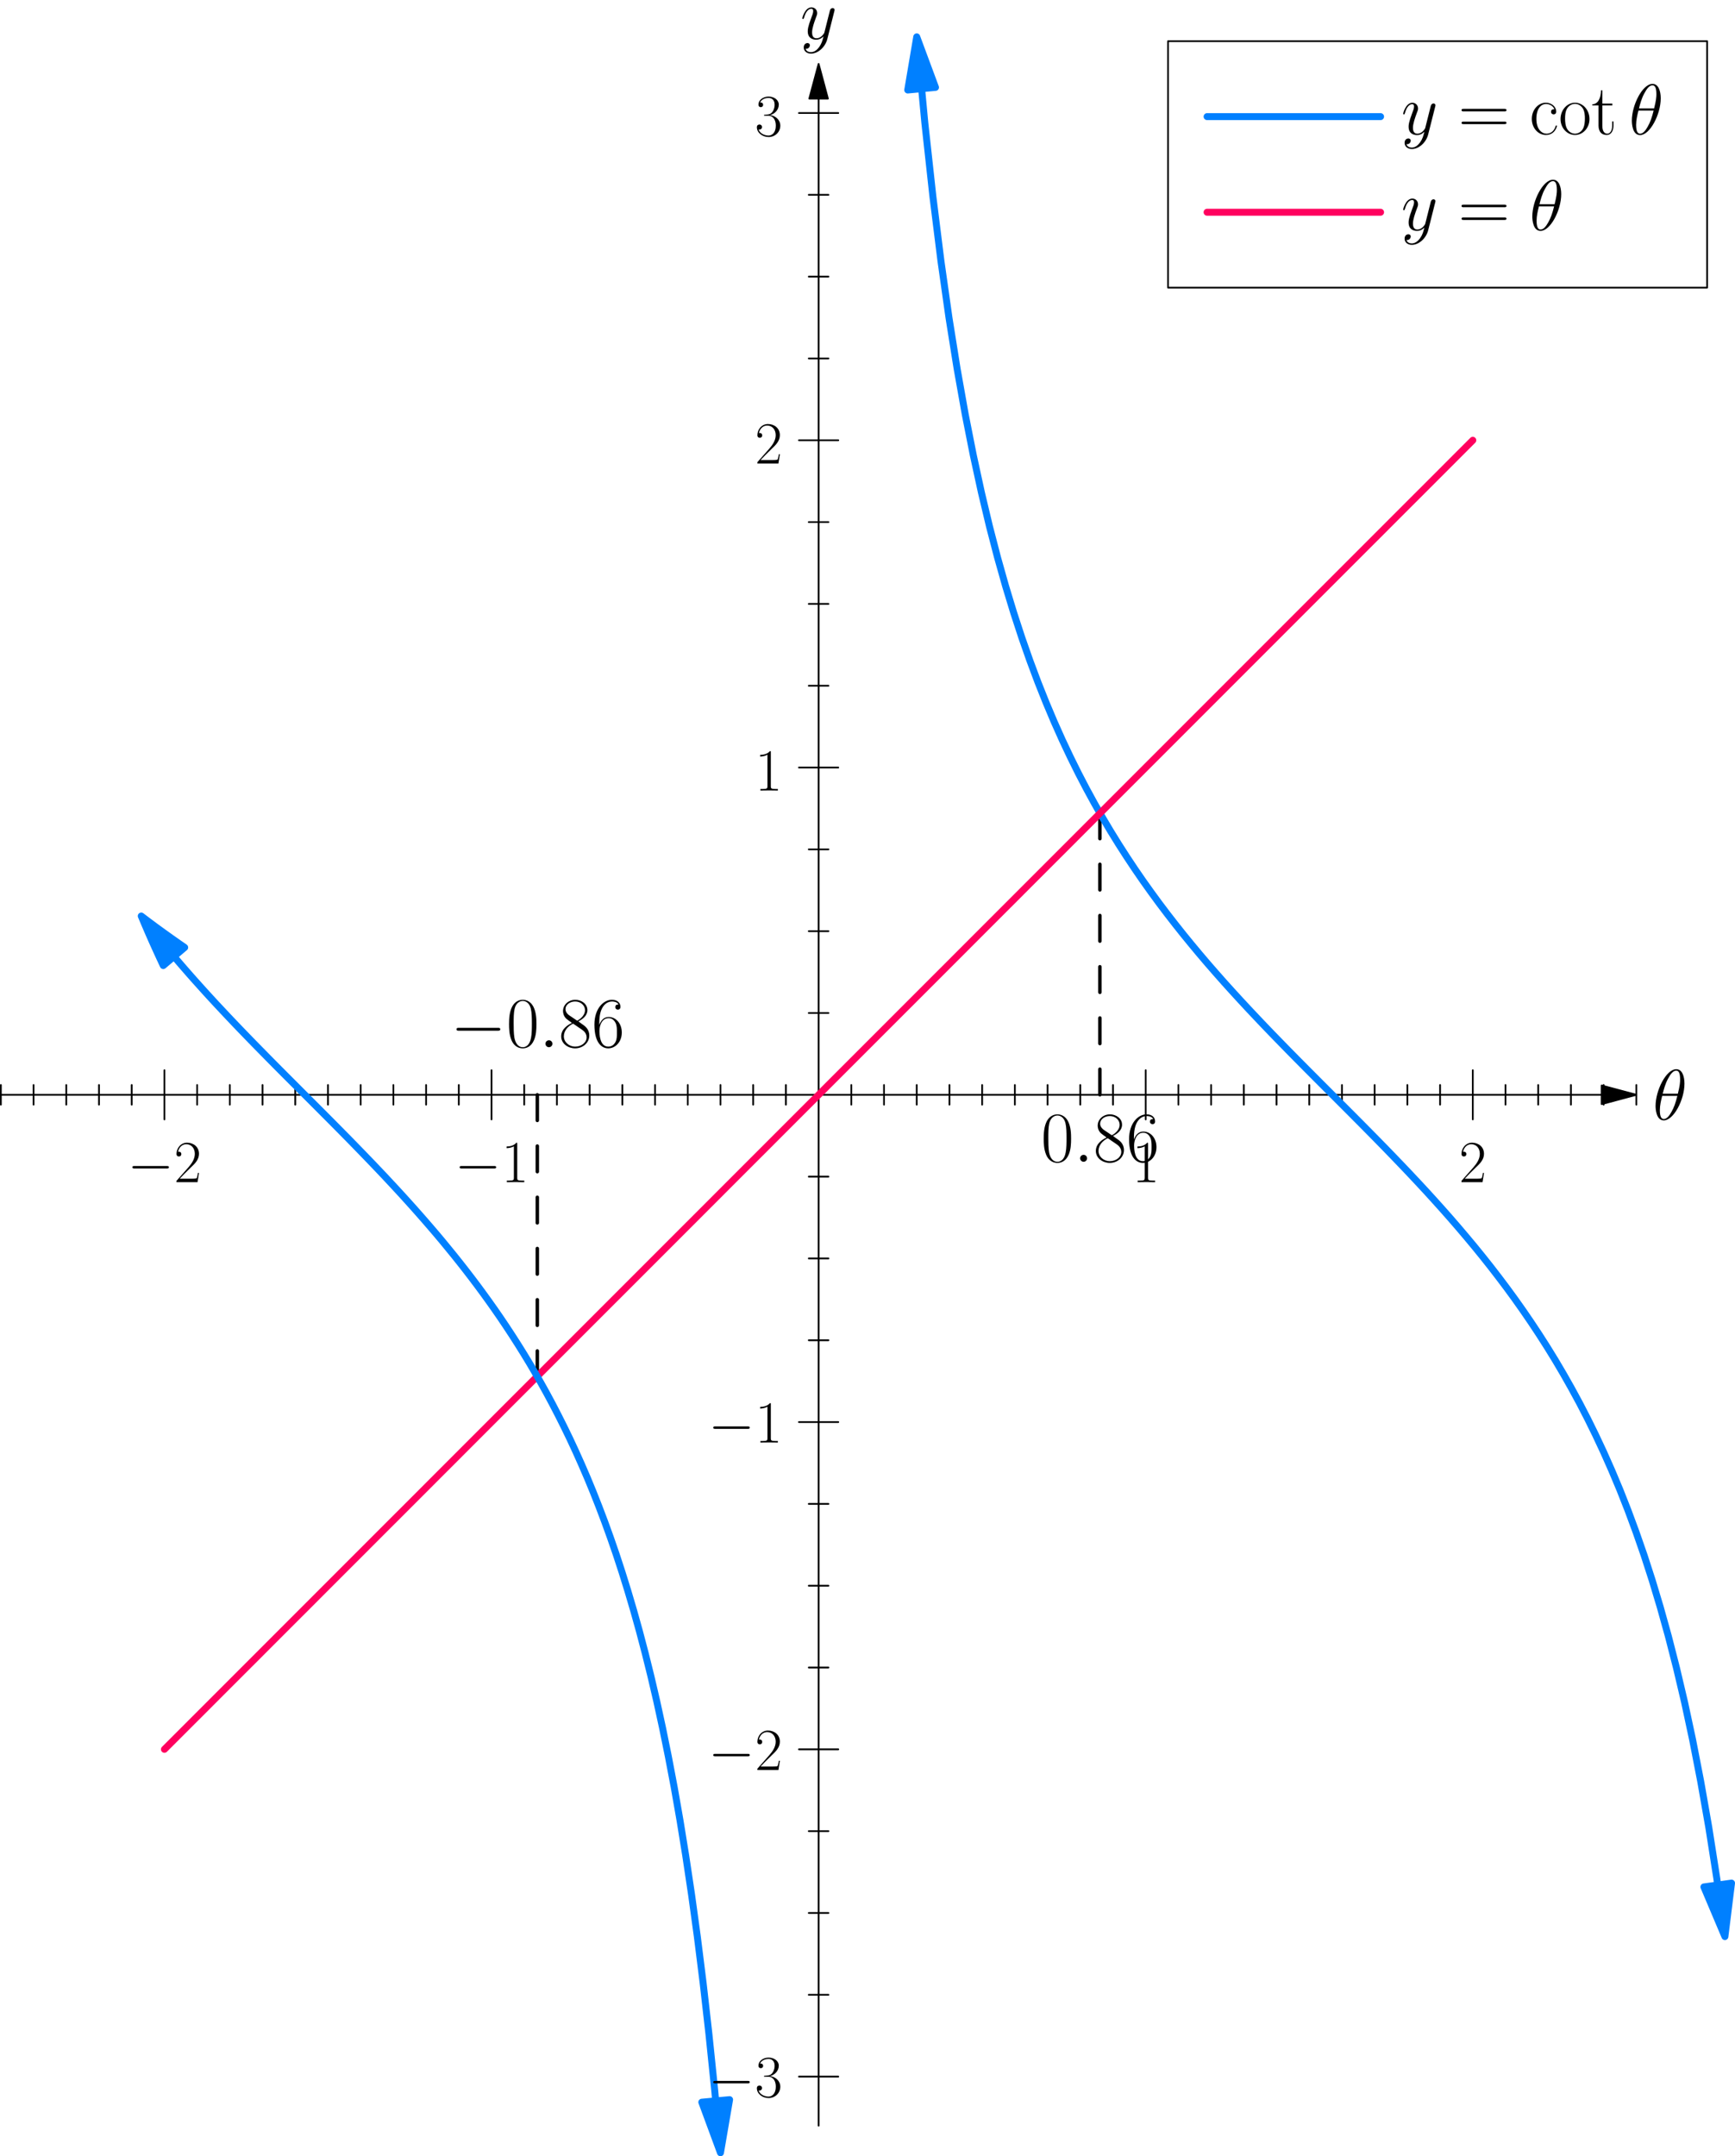 <?xml version="1.0" encoding="UTF-8"?>
<svg xmlns="http://www.w3.org/2000/svg" xmlns:xlink="http://www.w3.org/1999/xlink" width="450" height="558.963" viewBox="0 0 450 558.963" version="1.1">
<defs>
<clipPath id="clip1">
  <path d="M 181 543 L 190.801 543 L 190.801 558.965 L 181 558.965 Z M 181 543 "/>
</clipPath>
</defs>
<g id="surface1">
<path style="fill:none;stroke-width:5;stroke-linecap:round;stroke-linejoin:round;stroke:rgb(0%,0%,0%);stroke-opacity:1;stroke-miterlimit:10;" d="M 2359.115 5926.585 L 2359.115 87.957 " transform="matrix(0.09,0,0,-0.09,0,558.963)"/>
<path style="fill-rule:nonzero;fill:rgb(0%,0%,0%);fill-opacity:1;stroke-width:5;stroke-linecap:round;stroke-linejoin:round;stroke:rgb(0%,0%,0%);stroke-opacity:1;stroke-miterlimit:10;" d="M 2359.115 6026.585 L 2332.292 5926.585 L 2385.894 5926.585 Z M 2359.115 6026.585 " transform="matrix(0.09,0,0,-0.09,0,558.963)"/>
<path style="fill:none;stroke-width:5;stroke-linecap:round;stroke-linejoin:round;stroke:rgb(0%,0%,0%);stroke-opacity:1;stroke-miterlimit:10;" d="M 2302.387 229.363 L 2415.799 229.363 " transform="matrix(0.09,0,0,-0.09,0,558.963)"/>
<path style="fill:none;stroke-width:5;stroke-linecap:round;stroke-linejoin:round;stroke:rgb(0%,0%,0%);stroke-opacity:1;stroke-miterlimit:10;" d="M 2302.387 1172.028 L 2415.799 1172.028 " transform="matrix(0.09,0,0,-0.09,0,558.963)"/>
<path style="fill:none;stroke-width:5;stroke-linecap:round;stroke-linejoin:round;stroke:rgb(0%,0%,0%);stroke-opacity:1;stroke-miterlimit:10;" d="M 2302.387 2114.65 L 2415.799 2114.65 " transform="matrix(0.09,0,0,-0.09,0,558.963)"/>
<path style="fill:none;stroke-width:5;stroke-linecap:round;stroke-linejoin:round;stroke:rgb(0%,0%,0%);stroke-opacity:1;stroke-miterlimit:10;" d="M 2302.387 3999.936 L 2415.799 3999.936 " transform="matrix(0.09,0,0,-0.09,0,558.963)"/>
<path style="fill:none;stroke-width:5;stroke-linecap:round;stroke-linejoin:round;stroke:rgb(0%,0%,0%);stroke-opacity:1;stroke-miterlimit:10;" d="M 2302.387 4942.558 L 2415.799 4942.558 " transform="matrix(0.09,0,0,-0.09,0,558.963)"/>
<path style="fill:none;stroke-width:5;stroke-linecap:round;stroke-linejoin:round;stroke:rgb(0%,0%,0%);stroke-opacity:1;stroke-miterlimit:10;" d="M 2302.387 5885.179 L 2415.799 5885.179 " transform="matrix(0.09,0,0,-0.09,0,558.963)"/>
<path style="fill:none;stroke-width:5;stroke-linecap:round;stroke-linejoin:round;stroke:rgb(0%,0%,0%);stroke-opacity:1;stroke-miterlimit:10;" d="M 2330.729 465.04 L 2387.413 465.04 " transform="matrix(0.09,0,0,-0.09,0,558.963)"/>
<path style="fill:none;stroke-width:5;stroke-linecap:round;stroke-linejoin:round;stroke:rgb(0%,0%,0%);stroke-opacity:1;stroke-miterlimit:10;" d="M 2330.729 700.717 L 2387.413 700.717 " transform="matrix(0.09,0,0,-0.09,0,558.963)"/>
<path style="fill:none;stroke-width:5;stroke-linecap:round;stroke-linejoin:round;stroke:rgb(0%,0%,0%);stroke-opacity:1;stroke-miterlimit:10;" d="M 2330.729 936.351 L 2387.413 936.351 " transform="matrix(0.09,0,0,-0.09,0,558.963)"/>
<path style="fill:none;stroke-width:5;stroke-linecap:round;stroke-linejoin:round;stroke:rgb(0%,0%,0%);stroke-opacity:1;stroke-miterlimit:10;" d="M 2330.729 1407.662 L 2387.413 1407.662 " transform="matrix(0.09,0,0,-0.09,0,558.963)"/>
<path style="fill:none;stroke-width:5;stroke-linecap:round;stroke-linejoin:round;stroke:rgb(0%,0%,0%);stroke-opacity:1;stroke-miterlimit:10;" d="M 2330.729 1643.296 L 2387.413 1643.296 " transform="matrix(0.09,0,0,-0.09,0,558.963)"/>
<path style="fill:none;stroke-width:5;stroke-linecap:round;stroke-linejoin:round;stroke:rgb(0%,0%,0%);stroke-opacity:1;stroke-miterlimit:10;" d="M 2330.729 1878.973 L 2387.413 1878.973 " transform="matrix(0.09,0,0,-0.09,0,558.963)"/>
<path style="fill:none;stroke-width:5;stroke-linecap:round;stroke-linejoin:round;stroke:rgb(0%,0%,0%);stroke-opacity:1;stroke-miterlimit:10;" d="M 2330.729 2350.327 L 2387.413 2350.327 " transform="matrix(0.09,0,0,-0.09,0,558.963)"/>
<path style="fill:none;stroke-width:5;stroke-linecap:round;stroke-linejoin:round;stroke:rgb(0%,0%,0%);stroke-opacity:1;stroke-miterlimit:10;" d="M 2330.729 2585.96 L 2387.413 2585.96 " transform="matrix(0.09,0,0,-0.09,0,558.963)"/>
<path style="fill:none;stroke-width:5;stroke-linecap:round;stroke-linejoin:round;stroke:rgb(0%,0%,0%);stroke-opacity:1;stroke-miterlimit:10;" d="M 2330.729 2821.638 L 2387.413 2821.638 " transform="matrix(0.09,0,0,-0.09,0,558.963)"/>
<path style="fill:none;stroke-width:5;stroke-linecap:round;stroke-linejoin:round;stroke:rgb(0%,0%,0%);stroke-opacity:1;stroke-miterlimit:10;" d="M 2330.729 3292.905 L 2387.413 3292.905 " transform="matrix(0.09,0,0,-0.09,0,558.963)"/>
<path style="fill:none;stroke-width:5;stroke-linecap:round;stroke-linejoin:round;stroke:rgb(0%,0%,0%);stroke-opacity:1;stroke-miterlimit:10;" d="M 2330.729 3528.582 L 2387.413 3528.582 " transform="matrix(0.09,0,0,-0.09,0,558.963)"/>
<path style="fill:none;stroke-width:5;stroke-linecap:round;stroke-linejoin:round;stroke:rgb(0%,0%,0%);stroke-opacity:1;stroke-miterlimit:10;" d="M 2330.729 3764.259 L 2387.413 3764.259 " transform="matrix(0.09,0,0,-0.09,0,558.963)"/>
<path style="fill:none;stroke-width:5;stroke-linecap:round;stroke-linejoin:round;stroke:rgb(0%,0%,0%);stroke-opacity:1;stroke-miterlimit:10;" d="M 2330.729 4235.57 L 2387.413 4235.57 " transform="matrix(0.09,0,0,-0.09,0,558.963)"/>
<path style="fill:none;stroke-width:5;stroke-linecap:round;stroke-linejoin:round;stroke:rgb(0%,0%,0%);stroke-opacity:1;stroke-miterlimit:10;" d="M 2330.729 4471.247 L 2387.413 4471.247 " transform="matrix(0.09,0,0,-0.09,0,558.963)"/>
<path style="fill:none;stroke-width:5;stroke-linecap:round;stroke-linejoin:round;stroke:rgb(0%,0%,0%);stroke-opacity:1;stroke-miterlimit:10;" d="M 2330.729 4706.881 L 2387.413 4706.881 " transform="matrix(0.09,0,0,-0.09,0,558.963)"/>
<path style="fill:none;stroke-width:5;stroke-linecap:round;stroke-linejoin:round;stroke:rgb(0%,0%,0%);stroke-opacity:1;stroke-miterlimit:10;" d="M 2330.729 5178.191 L 2387.413 5178.191 " transform="matrix(0.09,0,0,-0.09,0,558.963)"/>
<path style="fill:none;stroke-width:5;stroke-linecap:round;stroke-linejoin:round;stroke:rgb(0%,0%,0%);stroke-opacity:1;stroke-miterlimit:10;" d="M 2330.729 5413.868 L 2387.413 5413.868 " transform="matrix(0.09,0,0,-0.09,0,558.963)"/>
<path style="fill:none;stroke-width:5;stroke-linecap:round;stroke-linejoin:round;stroke:rgb(0%,0%,0%);stroke-opacity:1;stroke-miterlimit:10;" d="M 2330.729 5649.545 L 2387.413 5649.545 " transform="matrix(0.09,0,0,-0.09,0,558.963)"/>
<path style="fill:none;stroke-width:5;stroke-linecap:round;stroke-linejoin:round;stroke:rgb(0%,0%,0%);stroke-opacity:1;stroke-miterlimit:10;" d="M 4615.668 3057.271 L 2.517 3057.271 " transform="matrix(0.09,0,0,-0.09,0,558.963)"/>
<path style="fill-rule:nonzero;fill:rgb(0%,0%,0%);fill-opacity:1;stroke-width:5;stroke-linecap:round;stroke-linejoin:round;stroke:rgb(0%,0%,0%);stroke-opacity:1;stroke-miterlimit:10;" d="M 4715.668 3057.271 L 4615.668 3084.094 L 4615.668 3030.492 Z M 4715.668 3057.271 " transform="matrix(0.09,0,0,-0.09,0,558.963)"/>
<path style="fill:none;stroke-width:5;stroke-linecap:round;stroke-linejoin:round;stroke:rgb(0%,0%,0%);stroke-opacity:1;stroke-miterlimit:10;" d="M 473.828 3128.148 L 473.828 2986.394 " transform="matrix(0.09,0,0,-0.09,0,558.963)"/>
<path style="fill:none;stroke-width:5;stroke-linecap:round;stroke-linejoin:round;stroke:rgb(0%,0%,0%);stroke-opacity:1;stroke-miterlimit:10;" d="M 1416.45 3128.148 L 1416.45 2986.394 " transform="matrix(0.09,0,0,-0.09,0,558.963)"/>
<path style="fill:none;stroke-width:5;stroke-linecap:round;stroke-linejoin:round;stroke:rgb(0%,0%,0%);stroke-opacity:1;stroke-miterlimit:10;" d="M 3301.736 3128.148 L 3301.736 2986.394 " transform="matrix(0.09,0,0,-0.09,0,558.963)"/>
<path style="fill:none;stroke-width:5;stroke-linecap:round;stroke-linejoin:round;stroke:rgb(0%,0%,0%);stroke-opacity:1;stroke-miterlimit:10;" d="M 4244.358 3128.148 L 4244.358 2986.394 " transform="matrix(0.09,0,0,-0.09,0,558.963)"/>
<path style="fill:none;stroke-width:5;stroke-linecap:round;stroke-linejoin:round;stroke:rgb(0%,0%,0%);stroke-opacity:1;stroke-miterlimit:10;" d="M 2.517 3085.613 L 2.517 3028.929 " transform="matrix(0.09,0,0,-0.09,0,558.963)"/>
<path style="fill:none;stroke-width:5;stroke-linecap:round;stroke-linejoin:round;stroke:rgb(0%,0%,0%);stroke-opacity:1;stroke-miterlimit:10;" d="M 96.745 3085.613 L 96.745 3028.929 " transform="matrix(0.09,0,0,-0.09,0,558.963)"/>
<path style="fill:none;stroke-width:5;stroke-linecap:round;stroke-linejoin:round;stroke:rgb(0%,0%,0%);stroke-opacity:1;stroke-miterlimit:10;" d="M 191.016 3085.613 L 191.016 3028.929 " transform="matrix(0.09,0,0,-0.09,0,558.963)"/>
<path style="fill:none;stroke-width:5;stroke-linecap:round;stroke-linejoin:round;stroke:rgb(0%,0%,0%);stroke-opacity:1;stroke-miterlimit:10;" d="M 285.286 3085.613 L 285.286 3028.929 " transform="matrix(0.09,0,0,-0.09,0,558.963)"/>
<path style="fill:none;stroke-width:5;stroke-linecap:round;stroke-linejoin:round;stroke:rgb(0%,0%,0%);stroke-opacity:1;stroke-miterlimit:10;" d="M 379.557 3085.613 L 379.557 3028.929 " transform="matrix(0.09,0,0,-0.09,0,558.963)"/>
<path style="fill:none;stroke-width:5;stroke-linecap:round;stroke-linejoin:round;stroke:rgb(0%,0%,0%);stroke-opacity:1;stroke-miterlimit:10;" d="M 568.099 3085.613 L 568.099 3028.929 " transform="matrix(0.09,0,0,-0.09,0,558.963)"/>
<path style="fill:none;stroke-width:5;stroke-linecap:round;stroke-linejoin:round;stroke:rgb(0%,0%,0%);stroke-opacity:1;stroke-miterlimit:10;" d="M 662.326 3085.613 L 662.326 3028.929 " transform="matrix(0.09,0,0,-0.09,0,558.963)"/>
<path style="fill:none;stroke-width:5;stroke-linecap:round;stroke-linejoin:round;stroke:rgb(0%,0%,0%);stroke-opacity:1;stroke-miterlimit:10;" d="M 756.597 3085.613 L 756.597 3028.929 " transform="matrix(0.09,0,0,-0.09,0,558.963)"/>
<path style="fill:none;stroke-width:5;stroke-linecap:round;stroke-linejoin:round;stroke:rgb(0%,0%,0%);stroke-opacity:1;stroke-miterlimit:10;" d="M 850.868 3085.613 L 850.868 3028.929 " transform="matrix(0.09,0,0,-0.09,0,558.963)"/>
<path style="fill:none;stroke-width:5;stroke-linecap:round;stroke-linejoin:round;stroke:rgb(0%,0%,0%);stroke-opacity:1;stroke-miterlimit:10;" d="M 945.139 3085.613 L 945.139 3028.929 " transform="matrix(0.09,0,0,-0.09,0,558.963)"/>
<path style="fill:none;stroke-width:5;stroke-linecap:round;stroke-linejoin:round;stroke:rgb(0%,0%,0%);stroke-opacity:1;stroke-miterlimit:10;" d="M 1039.41 3085.613 L 1039.41 3028.929 " transform="matrix(0.09,0,0,-0.09,0,558.963)"/>
<path style="fill:none;stroke-width:5;stroke-linecap:round;stroke-linejoin:round;stroke:rgb(0%,0%,0%);stroke-opacity:1;stroke-miterlimit:10;" d="M 1133.681 3085.613 L 1133.681 3028.929 " transform="matrix(0.09,0,0,-0.09,0,558.963)"/>
<path style="fill:none;stroke-width:5;stroke-linecap:round;stroke-linejoin:round;stroke:rgb(0%,0%,0%);stroke-opacity:1;stroke-miterlimit:10;" d="M 1227.951 3085.613 L 1227.951 3028.929 " transform="matrix(0.09,0,0,-0.09,0,558.963)"/>
<path style="fill:none;stroke-width:5;stroke-linecap:round;stroke-linejoin:round;stroke:rgb(0%,0%,0%);stroke-opacity:1;stroke-miterlimit:10;" d="M 1322.179 3085.613 L 1322.179 3028.929 " transform="matrix(0.09,0,0,-0.09,0,558.963)"/>
<path style="fill:none;stroke-width:5;stroke-linecap:round;stroke-linejoin:round;stroke:rgb(0%,0%,0%);stroke-opacity:1;stroke-miterlimit:10;" d="M 1510.72 3085.613 L 1510.72 3028.929 " transform="matrix(0.09,0,0,-0.09,0,558.963)"/>
<path style="fill:none;stroke-width:5;stroke-linecap:round;stroke-linejoin:round;stroke:rgb(0%,0%,0%);stroke-opacity:1;stroke-miterlimit:10;" d="M 1604.948 3085.613 L 1604.948 3028.929 " transform="matrix(0.09,0,0,-0.09,0,558.963)"/>
<path style="fill:none;stroke-width:5;stroke-linecap:round;stroke-linejoin:round;stroke:rgb(0%,0%,0%);stroke-opacity:1;stroke-miterlimit:10;" d="M 1699.262 3085.613 L 1699.262 3028.929 " transform="matrix(0.09,0,0,-0.09,0,558.963)"/>
<path style="fill:none;stroke-width:5;stroke-linecap:round;stroke-linejoin:round;stroke:rgb(0%,0%,0%);stroke-opacity:1;stroke-miterlimit:10;" d="M 1793.533 3085.613 L 1793.533 3028.929 " transform="matrix(0.09,0,0,-0.09,0,558.963)"/>
<path style="fill:none;stroke-width:5;stroke-linecap:round;stroke-linejoin:round;stroke:rgb(0%,0%,0%);stroke-opacity:1;stroke-miterlimit:10;" d="M 1887.76 3085.613 L 1887.76 3028.929 " transform="matrix(0.09,0,0,-0.09,0,558.963)"/>
<path style="fill:none;stroke-width:5;stroke-linecap:round;stroke-linejoin:round;stroke:rgb(0%,0%,0%);stroke-opacity:1;stroke-miterlimit:10;" d="M 1982.031 3085.613 L 1982.031 3028.929 " transform="matrix(0.09,0,0,-0.09,0,558.963)"/>
<path style="fill:none;stroke-width:5;stroke-linecap:round;stroke-linejoin:round;stroke:rgb(0%,0%,0%);stroke-opacity:1;stroke-miterlimit:10;" d="M 2076.302 3085.613 L 2076.302 3028.929 " transform="matrix(0.09,0,0,-0.09,0,558.963)"/>
<path style="fill:none;stroke-width:5;stroke-linecap:round;stroke-linejoin:round;stroke:rgb(0%,0%,0%);stroke-opacity:1;stroke-miterlimit:10;" d="M 2170.529 3085.613 L 2170.529 3028.929 " transform="matrix(0.09,0,0,-0.09,0,558.963)"/>
<path style="fill:none;stroke-width:5;stroke-linecap:round;stroke-linejoin:round;stroke:rgb(0%,0%,0%);stroke-opacity:1;stroke-miterlimit:10;" d="M 2264.8 3085.613 L 2264.8 3028.929 " transform="matrix(0.09,0,0,-0.09,0,558.963)"/>
<path style="fill:none;stroke-width:5;stroke-linecap:round;stroke-linejoin:round;stroke:rgb(0%,0%,0%);stroke-opacity:1;stroke-miterlimit:10;" d="M 2453.342 3085.613 L 2453.342 3028.929 " transform="matrix(0.09,0,0,-0.09,0,558.963)"/>
<path style="fill:none;stroke-width:5;stroke-linecap:round;stroke-linejoin:round;stroke:rgb(0%,0%,0%);stroke-opacity:1;stroke-miterlimit:10;" d="M 2547.613 3085.613 L 2547.613 3028.929 " transform="matrix(0.09,0,0,-0.09,0,558.963)"/>
<path style="fill:none;stroke-width:5;stroke-linecap:round;stroke-linejoin:round;stroke:rgb(0%,0%,0%);stroke-opacity:1;stroke-miterlimit:10;" d="M 2641.884 3085.613 L 2641.884 3028.929 " transform="matrix(0.09,0,0,-0.09,0,558.963)"/>
<path style="fill:none;stroke-width:5;stroke-linecap:round;stroke-linejoin:round;stroke:rgb(0%,0%,0%);stroke-opacity:1;stroke-miterlimit:10;" d="M 2736.154 3085.613 L 2736.154 3028.929 " transform="matrix(0.09,0,0,-0.09,0,558.963)"/>
<path style="fill:none;stroke-width:5;stroke-linecap:round;stroke-linejoin:round;stroke:rgb(0%,0%,0%);stroke-opacity:1;stroke-miterlimit:10;" d="M 2830.382 3085.613 L 2830.382 3028.929 " transform="matrix(0.09,0,0,-0.09,0,558.963)"/>
<path style="fill:none;stroke-width:5;stroke-linecap:round;stroke-linejoin:round;stroke:rgb(0%,0%,0%);stroke-opacity:1;stroke-miterlimit:10;" d="M 2924.696 3085.613 L 2924.696 3028.929 " transform="matrix(0.09,0,0,-0.09,0,558.963)"/>
<path style="fill:none;stroke-width:5;stroke-linecap:round;stroke-linejoin:round;stroke:rgb(0%,0%,0%);stroke-opacity:1;stroke-miterlimit:10;" d="M 3018.967 3085.613 L 3018.967 3028.929 " transform="matrix(0.09,0,0,-0.09,0,558.963)"/>
<path style="fill:none;stroke-width:5;stroke-linecap:round;stroke-linejoin:round;stroke:rgb(0%,0%,0%);stroke-opacity:1;stroke-miterlimit:10;" d="M 3113.194 3085.613 L 3113.194 3028.929 " transform="matrix(0.09,0,0,-0.09,0,558.963)"/>
<path style="fill:none;stroke-width:5;stroke-linecap:round;stroke-linejoin:round;stroke:rgb(0%,0%,0%);stroke-opacity:1;stroke-miterlimit:10;" d="M 3207.465 3085.613 L 3207.465 3028.929 " transform="matrix(0.09,0,0,-0.09,0,558.963)"/>
<path style="fill:none;stroke-width:5;stroke-linecap:round;stroke-linejoin:round;stroke:rgb(0%,0%,0%);stroke-opacity:1;stroke-miterlimit:10;" d="M 3395.963 3085.613 L 3395.963 3028.929 " transform="matrix(0.09,0,0,-0.09,0,558.963)"/>
<path style="fill:none;stroke-width:5;stroke-linecap:round;stroke-linejoin:round;stroke:rgb(0%,0%,0%);stroke-opacity:1;stroke-miterlimit:10;" d="M 3490.234 3085.613 L 3490.234 3028.929 " transform="matrix(0.09,0,0,-0.09,0,558.963)"/>
<path style="fill:none;stroke-width:5;stroke-linecap:round;stroke-linejoin:round;stroke:rgb(0%,0%,0%);stroke-opacity:1;stroke-miterlimit:10;" d="M 3584.505 3085.613 L 3584.505 3028.929 " transform="matrix(0.09,0,0,-0.09,0,558.963)"/>
<path style="fill:none;stroke-width:5;stroke-linecap:round;stroke-linejoin:round;stroke:rgb(0%,0%,0%);stroke-opacity:1;stroke-miterlimit:10;" d="M 3678.776 3085.613 L 3678.776 3028.929 " transform="matrix(0.09,0,0,-0.09,0,558.963)"/>
<path style="fill:none;stroke-width:5;stroke-linecap:round;stroke-linejoin:round;stroke:rgb(0%,0%,0%);stroke-opacity:1;stroke-miterlimit:10;" d="M 3773.047 3085.613 L 3773.047 3028.929 " transform="matrix(0.09,0,0,-0.09,0,558.963)"/>
<path style="fill:none;stroke-width:5;stroke-linecap:round;stroke-linejoin:round;stroke:rgb(0%,0%,0%);stroke-opacity:1;stroke-miterlimit:10;" d="M 3867.318 3085.613 L 3867.318 3028.929 " transform="matrix(0.09,0,0,-0.09,0,558.963)"/>
<path style="fill:none;stroke-width:5;stroke-linecap:round;stroke-linejoin:round;stroke:rgb(0%,0%,0%);stroke-opacity:1;stroke-miterlimit:10;" d="M 3961.545 3085.613 L 3961.545 3028.929 " transform="matrix(0.09,0,0,-0.09,0,558.963)"/>
<path style="fill:none;stroke-width:5;stroke-linecap:round;stroke-linejoin:round;stroke:rgb(0%,0%,0%);stroke-opacity:1;stroke-miterlimit:10;" d="M 4055.816 3085.613 L 4055.816 3028.929 " transform="matrix(0.09,0,0,-0.09,0,558.963)"/>
<path style="fill:none;stroke-width:5;stroke-linecap:round;stroke-linejoin:round;stroke:rgb(0%,0%,0%);stroke-opacity:1;stroke-miterlimit:10;" d="M 4150.087 3085.613 L 4150.087 3028.929 " transform="matrix(0.09,0,0,-0.09,0,558.963)"/>
<path style="fill:none;stroke-width:5;stroke-linecap:round;stroke-linejoin:round;stroke:rgb(0%,0%,0%);stroke-opacity:1;stroke-miterlimit:10;" d="M 4338.628 3085.613 L 4338.628 3028.929 " transform="matrix(0.09,0,0,-0.09,0,558.963)"/>
<path style="fill:none;stroke-width:5;stroke-linecap:round;stroke-linejoin:round;stroke:rgb(0%,0%,0%);stroke-opacity:1;stroke-miterlimit:10;" d="M 4432.899 3085.613 L 4432.899 3028.929 " transform="matrix(0.09,0,0,-0.09,0,558.963)"/>
<path style="fill:none;stroke-width:5;stroke-linecap:round;stroke-linejoin:round;stroke:rgb(0%,0%,0%);stroke-opacity:1;stroke-miterlimit:10;" d="M 4527.17 3085.613 L 4527.17 3028.929 " transform="matrix(0.09,0,0,-0.09,0,558.963)"/>
<path style="fill:none;stroke-width:5;stroke-linecap:round;stroke-linejoin:round;stroke:rgb(0%,0%,0%);stroke-opacity:1;stroke-miterlimit:10;" d="M 4621.398 3085.613 L 4621.398 3028.929 " transform="matrix(0.09,0,0,-0.09,0,558.963)"/>
<path style="fill:none;stroke-width:5;stroke-linecap:round;stroke-linejoin:round;stroke:rgb(0%,0%,0%);stroke-opacity:1;stroke-miterlimit:10;" d="M 4715.668 3085.613 L 4715.668 3028.929 " transform="matrix(0.09,0,0,-0.09,0,558.963)"/>
<path style="fill:none;stroke-width:9.963;stroke-linecap:round;stroke-linejoin:round;stroke:rgb(0%,0%,0%);stroke-opacity:1;stroke-dasharray:73.775,73.775;stroke-miterlimit:10;" d="M 3169.748 3868.816 L 3169.748 3057.271 " transform="matrix(0.09,0,0,-0.09,0,558.963)"/>
<path style="fill:none;stroke-width:9.963;stroke-linecap:round;stroke-linejoin:round;stroke:rgb(0%,0%,0%);stroke-opacity:1;stroke-dasharray:73.775,73.775;stroke-miterlimit:10;" d="M 1548.437 2245.726 L 1548.437 3057.271 " transform="matrix(0.09,0,0,-0.09,0,558.963)"/>
<path style="fill:none;stroke-width:20;stroke-linecap:round;stroke-linejoin:round;stroke:rgb(0%,50.196%,100%);stroke-opacity:1;stroke-miterlimit:10;" d="M 4950.217 781.23 L 4947.656 799.502 L 4924.392 947.636 L 4901.042 1080.318 L 4877.778 1199.893 L 4854.514 1308.313 L 4831.163 1407.271 L 4807.899 1498.026 L 4784.592 1581.62 L 4761.328 1659.007 L 4738.064 1730.926 L 4714.713 1798.026 L 4691.45 1860.83 L 4668.186 1919.815 L 4644.878 1975.327 L 4621.571 2027.844 L 4598.264 2077.584 L 4575 2124.849 L 4551.736 2169.815 L 4528.385 2212.783 L 4505.121 2253.842 L 4481.858 2293.252 L 4458.55 2331.099 L 4435.243 2367.514 L 4411.936 2402.671 L 4388.672 2436.611 L 4365.408 2469.467 L 4342.101 2501.325 L 4318.793 2532.271 L 4295.529 2562.393 L 4272.222 2591.733 L 4248.958 2620.335 L 4225.608 2648.33 L 4202.344 2675.717 L 4179.08 2702.54 L 4155.773 2728.886 L 4132.465 2754.797 L 4109.201 2780.318 L 4085.894 2805.405 L 4062.63 2830.188 L 4039.279 2854.71 L 4016.016 2878.929 L 3992.752 2902.974 L 3969.444 2926.802 L 3946.137 2950.457 L 3922.873 2973.981 L 3899.566 2997.419 L 3876.302 3020.769 L 3852.995 3044.077 L 3829.687 3067.341 L 3806.424 3090.648 L 3783.116 3113.999 L 3759.809 3137.436 L 3736.545 3160.917 L 3713.238 3184.572 L 3689.974 3208.4 L 3666.623 3232.358 L 3643.359 3256.577 L 3620.095 3281.056 L 3596.788 3305.796 L 3573.524 3330.839 L 3550.217 3356.316 L 3526.91 3382.141 L 3503.646 3408.443 L 3480.338 3435.179 L 3457.031 3462.523 L 3433.767 3490.431 L 3410.46 3518.947 L 3387.196 3548.2 L 3363.889 3578.191 L 3340.582 3609.007 L 3317.318 3640.778 L 3294.01 3673.46 L 3270.703 3707.271 L 3247.439 3742.254 L 3224.132 3778.495 L 3200.868 3816.125 L 3177.561 3855.318 L 3154.253 3896.16 L 3130.99 3938.825 L 3107.682 3983.53 L 3084.418 4030.448 L 3061.111 4079.841 L 3037.804 4131.967 L 3014.54 4187.089 L 2991.233 4245.596 L 2967.969 4307.835 L 2944.661 4374.285 L 2921.354 4445.552 L 2898.09 4522.158 L 2874.783 4604.884 L 2851.476 4694.598 L 2828.212 4792.384 L 2804.904 4899.502 L 2781.597 5017.471 L 2758.333 5148.2 L 2735.026 5294.12 L 2711.762 5458.183 L 2688.498 5644.337 L 2665.148 5857.532 L 2655.99 5955.231 " transform="matrix(0.09,0,0,-0.09,0,558.963)"/>
<path style="fill-rule:nonzero;fill:rgb(0%,50.196%,100%);fill-opacity:1;stroke-width:20;stroke-linecap:round;stroke-linejoin:round;stroke:rgb(0%,50.196%,100%);stroke-opacity:1;stroke-miterlimit:10;" d="M 4970.92 632.705 L 4990.017 786.785 L 4910.373 775.717 Z M 4970.92 632.705 " transform="matrix(0.09,0,0,-0.09,0,558.963)"/>
<path style="fill-rule:nonzero;fill:rgb(0%,50.196%,100%);fill-opacity:1;stroke-width:20;stroke-linecap:round;stroke-linejoin:round;stroke:rgb(0%,50.196%,100%);stroke-opacity:1;stroke-miterlimit:10;" d="M 2641.884 6104.58 L 2615.929 5951.455 L 2695.964 5958.964 Z M 2641.884 6104.58 " transform="matrix(0.09,0,0,-0.09,0,558.963)"/>
<path style="fill:none;stroke-width:20;stroke-linecap:round;stroke-linejoin:round;stroke:rgb(100%,0%,36.863%);stroke-opacity:1;stroke-miterlimit:10;" d="M 473.828 1172.028 L 549.219 1247.419 L 586.936 1285.092 L 624.653 1322.853 L 700.043 1398.243 L 737.76 1435.917 L 775.477 1473.677 L 850.868 1549.068 L 888.585 1586.742 L 926.302 1624.502 L 1001.693 1699.893 L 1039.41 1737.566 L 1077.127 1775.327 L 1114.8 1813 L 1152.561 1850.717 L 1227.951 1926.108 L 1265.625 1963.825 L 1303.342 2001.499 L 1341.059 2039.259 L 2019.748 2717.905 L 2057.465 2755.622 L 2095.139 2793.339 L 2170.529 2868.73 L 2208.29 2906.447 L 2245.964 2944.164 L 2321.354 3019.554 L 2359.115 3057.271 L 2396.788 3094.988 L 2736.154 3434.311 L 2773.871 3472.028 L 2811.545 3509.745 L 2886.936 3585.136 L 2924.696 3622.853 L 2962.37 3660.57 L 3037.76 3735.96 L 3075.521 3773.677 L 3113.194 3811.394 L 3942.708 4640.908 L 3980.425 4678.582 L 4018.142 4716.342 L 4055.816 4754.016 L 4093.576 4791.733 L 4168.967 4867.124 L 4206.641 4904.841 L 4244.358 4942.558 " transform="matrix(0.09,0,0,-0.09,0,558.963)"/>
<path style="fill:none;stroke-width:20;stroke-linecap:round;stroke-linejoin:round;stroke:rgb(0%,50.196%,100%);stroke-opacity:1;stroke-miterlimit:10;" d="M 2062.5 159.355 L 2059.592 190.822 L 2042.882 353.105 L 2026.215 499.763 L 2009.549 632.922 L 1992.839 754.537 L 1976.128 865.995 L 1959.462 968.686 L 1942.795 1063.608 L 1926.042 1151.672 L 1909.375 1233.66 L 1892.708 1310.223 L 1875.998 1381.924 L 1859.288 1449.198 L 1842.621 1512.566 L 1825.911 1572.332 L 1809.201 1628.886 L 1792.535 1682.488 L 1775.868 1733.4 L 1759.158 1781.794 L 1742.448 1827.974 L 1725.738 1872.028 L 1709.071 1914.172 L 1692.404 1954.58 L 1675.651 1993.296 L 1658.984 2030.492 L 1642.318 2066.342 L 1625.608 2100.804 L 1608.898 2134.094 L 1592.231 2166.256 L 1575.564 2197.332 L 1558.811 2227.454 L 1542.144 2256.577 L 1525.477 2284.919 L 1508.767 2312.436 L 1492.057 2339.172 L 1475.391 2365.171 L 1458.681 2390.561 L 1442.014 2415.301 L 1425.304 2439.433 L 1408.594 2463.044 L 1391.927 2486.091 L 1375.217 2508.704 L 1358.55 2530.796 L 1341.84 2552.497 L 1325.174 2573.764 L 1308.464 2594.684 L 1291.753 2615.171 L 1275.087 2635.44 L 1258.42 2655.318 L 1241.667 2674.893 L 1225 2694.164 L 1208.29 2713.217 L 1191.623 2732.011 L 1174.913 2750.587 L 1158.247 2768.947 L 1141.536 2787.089 L 1124.826 2805.058 L 1108.16 2822.896 L 1091.45 2840.518 L 1074.783 2858.009 L 1058.073 2875.37 L 1041.363 2892.644 L 1024.696 2909.789 L 1008.029 2926.889 L 974.609 2960.743 L 957.943 2977.584 L 941.233 2994.381 L 891.189 3044.511 L 874.436 3061.221 L 841.102 3094.641 L 824.392 3111.351 L 807.682 3128.105 L 791.016 3144.901 L 774.306 3161.785 L 757.639 3178.756 L 740.929 3195.726 L 724.219 3212.827 L 707.552 3230.014 L 690.842 3247.332 L 674.132 3264.78 L 657.465 3282.358 L 640.799 3300.066 L 624.045 3317.948 L 607.378 3336.004 L 590.712 3354.233 L 574.045 3372.723 L 557.292 3391.386 L 540.625 3410.309 L 523.958 3429.45 L 507.248 3448.894 L 501.476 3455.709 " transform="matrix(0.09,0,0,-0.09,0,558.963)"/>
<path style=" stroke:none;fill-rule:nonzero;fill:rgb(0%,50.196%,100%);fill-opacity:1;" d="M 186.867 558.062 L 189.227 544.289 L 182.023 544.953 Z M 186.867 558.062 "/>
<g clip-path="url(#clip1)" clip-rule="nonzero">
<path style="fill:none;stroke-width:20;stroke-linecap:round;stroke-linejoin:round;stroke:rgb(0%,50.196%,100%);stroke-opacity:1;stroke-miterlimit:10;" d="M 2076.302 10.006 L 2102.561 163.044 L 2022.483 155.665 Z M 2076.302 10.006 " transform="matrix(0.09,0,0,-0.09,0,558.963)"/>
</g>
<path style=" stroke:none;fill-rule:nonzero;fill:rgb(0%,50.196%,100%);fill-opacity:1;" d="M 36.637 237.461 L 37.586 239.715 L 38.543 241.938 L 39.508 244.129 L 40.484 246.289 L 41.465 248.422 L 42.348 250.309 L 47.898 245.609 L 46.32 244.512 L 44.398 243.16 L 42.473 241.785 L 40.535 240.379 L 38.59 238.938 L 36.637 237.461 "/>
<path style="fill:none;stroke-width:20;stroke-linecap:round;stroke-linejoin:round;stroke:rgb(0%,50.196%,100%);stroke-opacity:1;stroke-miterlimit:10;" d="M 407.075 3572.245 L 417.622 3547.202 L 428.255 3522.506 L 438.976 3498.157 L 449.826 3474.155 L 460.72 3450.457 L 470.53 3429.493 L 532.248 3481.707 L 514.67 3493.903 L 493.316 3508.921 L 471.918 3524.198 L 450.391 3539.823 L 428.776 3555.839 Z M 407.075 3572.245 " transform="matrix(0.09,0,0,-0.09,0,558.963)"/>
<path style="fill:none;stroke-width:20;stroke-linecap:round;stroke-linejoin:round;stroke:rgb(0%,50.196%,100%);stroke-opacity:1;stroke-miterlimit:10;" d="M 3478.602 5874.806 L 3978.602 5874.806 " transform="matrix(0.09,0,0,-0.09,0,558.963)"/>
<path style="fill:none;stroke-width:20;stroke-linecap:round;stroke-linejoin:round;stroke:rgb(100%,0%,36.863%);stroke-opacity:1;stroke-miterlimit:10;" d="M 3478.602 5599.372 L 3978.602 5599.372 " transform="matrix(0.09,0,0,-0.09,0,558.963)"/>
<path style="fill:none;stroke-width:5;stroke-linecap:round;stroke-linejoin:round;stroke:rgb(0%,0%,0%);stroke-opacity:1;stroke-miterlimit:10;" d="M 3366.102 5382.141 L 4919.661 5382.141 L 4919.661 6092.08 L 3366.102 6092.08 Z M 3366.102 5382.141 " transform="matrix(0.09,0,0,-0.09,0,558.963)"/>
<path style=" stroke:none;fill-rule:nonzero;fill:rgb(0%,0%,0%);fill-opacity:1;" d="M 193.918 540.07 C 194.184 540.07 194.465 540.07 194.465 539.746 C 194.465 539.438 194.184 539.438 193.918 539.438 L 185.535 539.438 C 185.27 539.438 184.988 539.438 184.988 539.746 C 184.988 540.07 185.27 540.07 185.535 540.07 Z M 193.918 540.07 "/>
<path style=" stroke:none;fill-rule:nonzero;fill:rgb(0%,0%,0%);fill-opacity:1;" d="M 199.234 538.352 C 200.613 538.352 201.219 539.547 201.219 540.926 C 201.219 542.781 200.219 543.5 199.32 543.5 C 198.504 543.5 197.168 543.105 196.746 541.91 C 196.832 541.938 196.902 541.938 196.984 541.938 C 197.352 541.938 197.633 541.688 197.633 541.293 C 197.633 540.844 197.293 540.633 196.984 540.633 C 196.719 540.633 196.309 540.758 196.309 541.336 C 196.309 542.754 197.715 543.879 199.348 543.879 C 201.078 543.879 202.387 542.531 202.387 540.941 C 202.387 539.438 201.148 538.352 199.684 538.184 C 200.852 537.945 201.992 536.891 201.992 535.469 C 201.992 534.262 200.77 533.391 199.363 533.391 C 197.957 533.391 196.719 534.246 196.719 535.484 C 196.719 536.031 197.125 536.133 197.324 536.133 C 197.645 536.133 197.926 535.922 197.926 535.527 C 197.926 535.117 197.645 534.922 197.324 534.922 C 197.266 534.922 197.184 534.922 197.125 534.949 C 197.574 533.922 198.801 533.742 199.332 533.742 C 199.883 533.742 200.91 534.008 200.91 535.484 C 200.91 535.922 200.84 536.695 200.316 537.383 C 199.855 537.988 199.32 538.016 198.812 538.059 C 198.73 538.059 198.379 538.102 198.32 538.102 C 198.207 538.113 198.137 538.129 198.137 538.242 C 198.137 538.34 198.168 538.352 198.477 538.352 Z M 199.234 538.352 "/>
<path style=" stroke:none;fill-rule:nonzero;fill:rgb(0%,0%,0%);fill-opacity:1;" d="M 193.918 455.289 C 194.184 455.289 194.465 455.289 194.465 454.965 C 194.465 454.656 194.184 454.656 193.918 454.656 L 185.535 454.656 C 185.27 454.656 184.988 454.656 184.988 454.965 C 184.988 455.289 185.27 455.289 185.535 455.289 Z M 193.918 455.289 "/>
<path style=" stroke:none;fill-rule:nonzero;fill:rgb(0%,0%,0%);fill-opacity:1;" d="M 202.273 456.441 L 201.992 456.441 C 201.836 457.539 201.711 457.734 201.641 457.82 C 201.57 457.945 200.457 457.945 200.234 457.945 L 197.266 457.945 C 197.816 457.344 198.898 456.246 200.219 454.965 C 201.16 454.078 202.273 453.023 202.273 451.492 C 202.273 449.664 200.809 448.609 199.18 448.609 C 197.477 448.609 196.438 450.102 196.438 451.508 C 196.438 452.109 196.887 452.18 197.07 452.18 C 197.223 452.18 197.688 452.098 197.688 451.547 C 197.688 451.07 197.293 450.93 197.07 450.93 C 196.984 450.93 196.887 450.945 196.832 450.973 C 197.125 449.664 198.027 449.004 198.969 449.004 C 200.316 449.004 201.191 450.07 201.191 451.492 C 201.191 452.828 200.402 453.996 199.516 455.008 L 196.438 458.496 L 196.438 458.848 L 201.895 458.848 Z M 202.273 456.441 "/>
<path style=" stroke:none;fill-rule:nonzero;fill:rgb(0%,0%,0%);fill-opacity:1;" d="M 193.918 370.402 C 194.184 370.402 194.465 370.402 194.465 370.078 C 194.465 369.77 194.184 369.77 193.918 369.77 L 185.535 369.77 C 185.27 369.77 184.988 369.77 184.988 370.078 C 184.988 370.402 185.27 370.402 185.535 370.402 Z M 193.918 370.402 "/>
<path style=" stroke:none;fill-rule:nonzero;fill:rgb(0%,0%,0%);fill-opacity:1;" d="M 199.926 364.059 C 199.926 363.734 199.91 363.723 199.699 363.723 C 199.094 364.438 198.18 364.676 197.309 364.707 C 197.266 364.707 197.184 364.707 197.168 364.734 C 197.152 364.777 197.152 364.805 197.152 365.129 C 197.633 365.129 198.434 365.027 199.051 364.664 L 199.051 372.832 C 199.051 373.367 199.023 373.551 197.688 373.551 L 197.223 373.551 L 197.223 373.957 C 197.969 373.945 198.742 373.93 199.488 373.93 C 200.234 373.93 201.008 373.945 201.754 373.957 L 201.754 373.551 L 201.289 373.551 C 199.953 373.551 199.926 373.383 199.926 372.832 Z M 199.926 364.059 "/>
<path style=" stroke:none;fill-rule:nonzero;fill:rgb(0%,0%,0%);fill-opacity:1;" d="M 199.926 195.039 C 199.926 194.715 199.91 194.703 199.699 194.703 C 199.094 195.418 198.18 195.656 197.309 195.688 C 197.266 195.688 197.184 195.688 197.168 195.715 C 197.152 195.758 197.152 195.785 197.152 196.109 C 197.633 196.109 198.434 196.008 199.051 195.645 L 199.051 203.812 C 199.051 204.348 199.023 204.531 197.688 204.531 L 197.223 204.531 L 197.223 204.938 C 197.969 204.926 198.742 204.91 199.488 204.91 C 200.234 204.91 201.008 204.926 201.754 204.938 L 201.754 204.531 L 201.289 204.531 C 199.953 204.531 199.926 204.363 199.926 203.812 Z M 199.926 195.039 "/>
<path style=" stroke:none;fill-rule:nonzero;fill:rgb(0%,0%,0%);fill-opacity:1;" d="M 202.273 117.754 L 201.992 117.754 C 201.836 118.852 201.711 119.047 201.641 119.133 C 201.57 119.258 200.457 119.258 200.234 119.258 L 197.266 119.258 C 197.816 118.652 198.898 117.559 200.219 116.277 C 201.16 115.391 202.273 114.336 202.273 112.805 C 202.273 110.977 200.809 109.922 199.18 109.922 C 197.477 109.922 196.438 111.41 196.438 112.816 C 196.438 113.422 196.887 113.492 197.07 113.492 C 197.223 113.492 197.688 113.41 197.688 112.859 C 197.688 112.383 197.293 112.242 197.07 112.242 C 196.984 112.242 196.887 112.254 196.832 112.285 C 197.125 110.977 198.027 110.316 198.969 110.316 C 200.316 110.316 201.191 111.383 201.191 112.805 C 201.191 114.141 200.402 115.309 199.516 116.32 L 196.438 119.809 L 196.438 120.16 L 201.895 120.16 Z M 202.273 117.754 "/>
<path style=" stroke:none;fill-rule:nonzero;fill:rgb(0%,0%,0%);fill-opacity:1;" d="M 199.234 29.996 C 200.613 29.996 201.219 31.191 201.219 32.57 C 201.219 34.426 200.219 35.145 199.32 35.145 C 198.504 35.145 197.168 34.75 196.746 33.555 C 196.832 33.582 196.902 33.582 196.984 33.582 C 197.352 33.582 197.633 33.332 197.633 32.938 C 197.633 32.488 197.293 32.277 196.984 32.277 C 196.719 32.277 196.309 32.402 196.309 32.98 C 196.309 34.398 197.715 35.523 199.348 35.523 C 201.078 35.523 202.387 34.176 202.387 32.586 C 202.387 31.082 201.148 29.996 199.684 29.828 C 200.852 29.59 201.992 28.535 201.992 27.113 C 201.992 25.906 200.77 25.035 199.363 25.035 C 197.957 25.035 196.719 25.891 196.719 27.129 C 196.719 27.676 197.125 27.777 197.324 27.777 C 197.645 27.777 197.926 27.566 197.926 27.172 C 197.926 26.762 197.645 26.566 197.324 26.566 C 197.266 26.566 197.184 26.566 197.125 26.594 C 197.574 25.566 198.801 25.387 199.332 25.387 C 199.883 25.387 200.91 25.652 200.91 27.129 C 200.91 27.566 200.84 28.34 200.316 29.027 C 199.855 29.633 199.32 29.66 198.812 29.703 C 198.73 29.703 198.379 29.746 198.32 29.746 C 198.207 29.758 198.137 29.773 198.137 29.887 C 198.137 29.984 198.168 29.996 198.477 29.996 Z M 199.234 29.996 "/>
<path style=" stroke:none;fill-rule:nonzero;fill:rgb(0%,0%,0%);fill-opacity:1;" d="M 212.469 12.188 C 211.965 12.891 211.23 13.523 210.332 13.523 C 210.105 13.523 209.207 13.496 208.941 12.637 C 208.98 12.652 209.082 12.652 209.121 12.652 C 209.672 12.652 210.051 12.176 210.051 11.738 C 210.051 11.316 209.699 11.16 209.418 11.16 C 209.121 11.16 208.461 11.387 208.461 12.301 C 208.461 13.242 209.262 13.902 210.332 13.902 C 212.188 13.902 214.059 12.188 214.578 10.121 L 216.406 2.879 C 216.422 2.781 216.465 2.668 216.465 2.555 C 216.465 2.273 216.238 2.09 215.957 2.09 C 215.789 2.09 215.41 2.176 215.254 2.723 L 213.875 8.195 C 213.793 8.531 213.793 8.559 213.637 8.77 C 213.27 9.293 212.652 9.926 211.754 9.926 C 210.711 9.926 210.629 8.898 210.629 8.391 C 210.629 7.336 211.133 5.902 211.625 4.566 C 211.836 4.031 211.949 3.766 211.949 3.398 C 211.949 2.613 211.387 1.91 210.473 1.91 C 208.77 1.91 208.082 4.609 208.082 4.75 C 208.082 4.832 208.152 4.918 208.277 4.918 C 208.449 4.918 208.461 4.848 208.547 4.582 C 208.98 3.02 209.699 2.273 210.418 2.273 C 210.586 2.273 210.91 2.273 210.91 2.895 C 210.91 3.371 210.699 3.918 210.418 4.621 C 209.504 7.055 209.504 7.676 209.504 8.125 C 209.504 9.883 210.77 10.289 211.695 10.289 C 212.246 10.289 212.906 10.121 213.566 9.434 L 213.582 9.461 C 213.301 10.559 213.117 11.273 212.469 12.188 Z M 212.469 12.188 "/>
<path style=" stroke:none;fill-rule:nonzero;fill:rgb(0%,0%,0%);fill-opacity:1;" d="M 43.258 302.902 C 43.523 302.902 43.805 302.902 43.805 302.578 C 43.805 302.27 43.523 302.27 43.258 302.27 L 34.875 302.27 C 34.609 302.27 34.328 302.27 34.328 302.578 C 34.328 302.902 34.609 302.902 34.875 302.902 Z M 43.258 302.902 "/>
<path style=" stroke:none;fill-rule:nonzero;fill:rgb(0%,0%,0%);fill-opacity:1;" d="M 51.613 304.055 L 51.332 304.055 C 51.176 305.152 51.051 305.348 50.98 305.434 C 50.91 305.559 49.797 305.559 49.574 305.559 L 46.605 305.559 C 47.156 304.953 48.238 303.859 49.559 302.578 C 50.5 301.691 51.613 300.637 51.613 299.105 C 51.613 297.277 50.148 296.223 48.52 296.223 C 46.816 296.223 45.777 297.711 45.777 299.117 C 45.777 299.723 46.227 299.793 46.41 299.793 C 46.562 299.793 47.027 299.711 47.027 299.16 C 47.027 298.684 46.633 298.543 46.41 298.543 C 46.324 298.543 46.227 298.555 46.172 298.586 C 46.465 297.277 47.367 296.617 48.309 296.617 C 49.656 296.617 50.531 297.684 50.531 299.105 C 50.531 300.441 49.742 301.609 48.855 302.621 L 45.777 306.109 L 45.777 306.461 L 51.234 306.461 Z M 51.613 304.055 "/>
<path style=" stroke:none;fill-rule:nonzero;fill:rgb(0%,0%,0%);fill-opacity:1;" d="M 128.145 302.902 C 128.41 302.902 128.691 302.902 128.691 302.578 C 128.691 302.27 128.41 302.27 128.145 302.27 L 119.762 302.27 C 119.496 302.27 119.215 302.27 119.215 302.578 C 119.215 302.902 119.496 302.902 119.762 302.902 Z M 128.145 302.902 "/>
<path style=" stroke:none;fill-rule:nonzero;fill:rgb(0%,0%,0%);fill-opacity:1;" d="M 134.152 296.559 C 134.152 296.234 134.137 296.223 133.926 296.223 C 133.32 296.938 132.406 297.18 131.535 297.207 C 131.492 297.207 131.41 297.207 131.395 297.234 C 131.383 297.277 131.383 297.305 131.383 297.629 C 131.859 297.629 132.66 297.531 133.281 297.164 L 133.281 305.336 C 133.281 305.867 133.25 306.051 131.914 306.051 L 131.453 306.051 L 131.453 306.461 C 132.195 306.445 132.969 306.43 133.715 306.43 C 134.461 306.43 135.234 306.445 135.98 306.461 L 135.98 306.051 L 135.516 306.051 C 134.18 306.051 134.152 305.883 134.152 305.336 Z M 134.152 296.559 "/>
<path style=" stroke:none;fill-rule:nonzero;fill:rgb(0%,0%,0%);fill-opacity:1;" d="M 297.77 296.559 C 297.77 296.234 297.758 296.223 297.547 296.223 C 296.941 296.938 296.027 297.18 295.156 297.207 C 295.113 297.207 295.027 297.207 295.016 297.234 C 295 297.277 295 297.305 295 297.629 C 295.48 297.629 296.281 297.531 296.898 297.164 L 296.898 305.336 C 296.898 305.867 296.871 306.051 295.535 306.051 L 295.07 306.051 L 295.07 306.461 C 295.816 306.445 296.59 306.43 297.336 306.43 C 298.082 306.43 298.855 306.445 299.598 306.461 L 299.598 306.051 L 299.137 306.051 C 297.801 306.051 297.77 305.883 297.77 305.336 Z M 297.77 296.559 "/>
<path style=" stroke:none;fill-rule:nonzero;fill:rgb(0%,0%,0%);fill-opacity:1;" d="M 384.898 304.055 L 384.617 304.055 C 384.465 305.152 384.336 305.348 384.266 305.434 C 384.195 305.559 383.086 305.559 382.859 305.559 L 379.895 305.559 C 380.441 304.953 381.523 303.859 382.848 302.578 C 383.789 301.691 384.898 300.637 384.898 299.105 C 384.898 297.277 383.438 296.223 381.805 296.223 C 380.105 296.223 379.062 297.711 379.062 299.117 C 379.062 299.723 379.512 299.793 379.695 299.793 C 379.852 299.793 380.316 299.711 380.316 299.16 C 380.316 298.684 379.922 298.543 379.695 298.543 C 379.613 298.543 379.512 298.555 379.457 298.586 C 379.754 297.277 380.652 296.617 381.594 296.617 C 382.945 296.617 383.816 297.684 383.816 299.105 C 383.816 300.441 383.027 301.609 382.145 302.621 L 379.062 306.109 L 379.062 306.461 L 384.52 306.461 Z M 384.898 304.055 "/>
<path style=" stroke:none;fill-rule:nonzero;fill:rgb(0%,0%,0%);fill-opacity:1;" d="M 436.891 280.906 C 436.891 279.008 436.289 277.168 434.77 277.168 C 432.168 277.168 429.398 282.625 429.398 286.703 C 429.398 287.559 429.578 290.441 431.535 290.441 C 434.066 290.441 436.891 285.125 436.891 280.906 Z M 431.254 283.523 C 431.535 282.426 431.93 280.867 432.672 279.559 C 433.277 278.434 433.926 277.547 434.754 277.547 C 435.359 277.547 435.766 278.066 435.766 279.852 C 435.766 280.516 435.711 281.441 435.176 283.523 Z M 435.051 284.086 C 434.586 285.914 434.191 287.082 433.516 288.25 C 432.984 289.203 432.336 290.078 431.547 290.078 C 430.973 290.078 430.508 289.625 430.508 287.785 C 430.508 286.574 430.805 285.309 431.113 284.086 Z M 435.051 284.086 "/>
<path style=" stroke:none;fill-rule:nonzero;fill:rgb(0%,0%,0%);fill-opacity:1;" d="M 277.805 295.203 C 277.805 294.066 277.789 292.141 277.004 290.648 C 276.312 289.34 275.215 288.875 274.262 288.875 C 273.359 288.875 272.234 289.285 271.52 290.621 C 270.785 292.027 270.703 293.758 270.703 295.203 C 270.703 296.258 270.73 297.875 271.309 299.281 C 272.094 301.211 273.527 301.461 274.262 301.461 C 275.117 301.461 276.41 301.109 277.172 299.34 C 277.734 298.059 277.805 296.555 277.805 295.203 Z M 274.262 301.168 C 273.066 301.168 272.363 300.141 272.094 298.734 C 271.898 297.637 271.898 296.035 271.898 294.992 C 271.898 293.559 271.898 292.379 272.137 291.238 C 272.488 289.664 273.527 289.172 274.262 289.172 C 275.02 289.172 276.004 289.68 276.355 291.195 C 276.594 292.266 276.621 293.504 276.621 294.992 C 276.621 296.203 276.621 297.695 276.398 298.789 C 276.004 300.816 274.906 301.168 274.262 301.168 Z M 274.262 301.168 "/>
<path style=" stroke:none;fill-rule:nonzero;fill:rgb(0%,0%,0%);fill-opacity:1;" d="M 281.949 300.281 C 281.949 299.734 281.512 299.367 281.062 299.367 C 280.516 299.367 280.148 299.805 280.148 300.254 C 280.148 300.801 280.598 301.168 281.035 301.168 C 281.582 301.168 281.949 300.719 281.949 300.281 Z M 281.949 300.281 "/>
<path style=" stroke:none;fill-rule:nonzero;fill:rgb(0%,0%,0%);fill-opacity:1;" d="M 288.668 294.473 C 289.836 293.883 291.02 292.984 291.02 291.562 C 291.02 289.859 289.387 288.875 287.883 288.875 C 286.195 288.875 284.703 290.102 284.703 291.801 C 284.703 292.266 284.816 293.066 285.535 293.77 C 285.73 293.953 286.504 294.516 287.012 294.867 C 286.168 295.289 284.227 296.316 284.227 298.355 C 284.227 300.281 286.039 301.461 287.84 301.461 C 289.836 301.461 291.512 300.027 291.512 298.145 C 291.512 296.441 290.371 295.668 289.625 295.164 Z M 286.223 292.844 C 286.082 292.742 285.336 292.168 285.336 291.297 C 285.336 290.156 286.504 289.312 287.84 289.312 C 289.316 289.312 290.398 290.352 290.398 291.562 C 290.398 293.277 288.457 294.277 288.359 294.277 C 288.348 294.277 288.332 294.277 288.176 294.164 Z M 289.652 296.652 C 289.922 296.852 290.82 297.469 290.82 298.609 C 290.82 299.973 289.441 301.012 287.883 301.012 C 286.195 301.012 284.914 299.805 284.914 298.34 C 284.914 296.879 286.039 295.641 287.32 295.062 Z M 289.652 296.652 "/>
<path style=" stroke:none;fill-rule:nonzero;fill:rgb(0%,0%,0%);fill-opacity:1;" d="M 294.109 294.754 C 294.109 290.312 296.188 289.312 297.398 289.312 C 297.793 289.312 298.734 289.383 299.113 290.102 C 298.82 290.102 298.258 290.102 298.258 290.762 C 298.258 291.254 298.664 291.422 298.93 291.422 C 299.086 291.422 299.594 291.352 299.594 290.719 C 299.594 289.551 298.664 288.875 297.383 288.875 C 295.164 288.875 292.844 291.184 292.844 295.289 C 292.844 300.352 294.953 301.461 296.43 301.461 C 298.242 301.461 299.945 299.844 299.945 297.355 C 299.945 295.035 298.438 293.336 296.539 293.336 C 295.414 293.336 294.57 294.078 294.109 295.387 Z M 296.43 301.012 C 294.148 301.012 294.148 297.594 294.148 296.906 C 294.148 295.57 294.781 293.645 296.512 293.645 C 296.82 293.645 297.734 293.645 298.355 294.922 C 298.68 295.641 298.68 296.414 298.68 297.344 C 298.68 298.34 298.68 299.086 298.297 299.832 C 297.875 300.59 297.285 301.012 296.43 301.012 Z M 296.43 301.012 "/>
<path style=" stroke:none;fill-rule:nonzero;fill:rgb(0%,0%,0%);fill-opacity:1;" d="M 129.105 267.191 C 129.426 267.191 129.75 267.191 129.75 266.812 C 129.75 266.445 129.426 266.445 129.105 266.445 L 119.051 266.445 C 118.738 266.445 118.402 266.445 118.402 266.812 C 118.402 267.191 118.738 267.191 119.051 267.191 Z M 129.105 267.191 "/>
<path style=" stroke:none;fill-rule:nonzero;fill:rgb(0%,0%,0%);fill-opacity:1;" d="M 139.133 265.504 C 139.133 264.367 139.117 262.438 138.332 260.949 C 137.641 259.641 136.543 259.176 135.59 259.176 C 134.688 259.176 133.562 259.586 132.848 260.922 C 132.113 262.328 132.031 264.055 132.031 265.504 C 132.031 266.559 132.059 268.176 132.637 269.582 C 133.422 271.508 134.855 271.762 135.59 271.762 C 136.445 271.762 137.738 271.41 138.5 269.641 C 139.062 268.359 139.133 266.855 139.133 265.504 Z M 135.59 271.469 C 134.395 271.469 133.691 270.441 133.422 269.035 C 133.227 267.938 133.227 266.336 133.227 265.293 C 133.227 263.859 133.227 262.68 133.465 261.539 C 133.816 259.965 134.855 259.473 135.59 259.473 C 136.348 259.473 137.332 259.977 137.684 261.496 C 137.922 262.566 137.949 263.805 137.949 265.293 C 137.949 266.504 137.949 267.992 137.727 269.09 C 137.332 271.117 136.234 271.469 135.59 271.469 Z M 135.59 271.469 "/>
<path style=" stroke:none;fill-rule:nonzero;fill:rgb(0%,0%,0%);fill-opacity:1;" d="M 143.277 270.582 C 143.277 270.031 142.84 269.668 142.391 269.668 C 141.844 269.668 141.477 270.102 141.477 270.555 C 141.477 271.102 141.926 271.469 142.363 271.469 C 142.91 271.469 143.277 271.016 143.277 270.582 Z M 143.277 270.582 "/>
<path style=" stroke:none;fill-rule:nonzero;fill:rgb(0%,0%,0%);fill-opacity:1;" d="M 149.996 264.773 C 151.164 264.184 152.348 263.281 152.348 261.863 C 152.348 260.16 150.715 259.176 149.211 259.176 C 147.523 259.176 146.031 260.398 146.031 262.102 C 146.031 262.566 146.145 263.367 146.863 264.07 C 147.059 264.254 147.832 264.816 148.34 265.168 C 147.496 265.59 145.555 266.617 145.555 268.656 C 145.555 270.582 147.367 271.762 149.168 271.762 C 151.164 271.762 152.84 270.328 152.84 268.445 C 152.84 266.742 151.699 265.969 150.953 265.461 Z M 147.551 263.141 C 147.41 263.043 146.664 262.469 146.664 261.594 C 146.664 260.457 147.832 259.613 149.168 259.613 C 150.645 259.613 151.727 260.652 151.727 261.863 C 151.727 263.578 149.785 264.578 149.688 264.578 C 149.676 264.578 149.66 264.578 149.504 264.465 Z M 150.98 266.953 C 151.25 267.148 152.148 267.77 152.148 268.906 C 152.148 270.273 150.77 271.312 149.211 271.312 C 147.523 271.312 146.242 270.102 146.242 268.641 C 146.242 267.18 147.367 265.941 148.648 265.363 Z M 150.98 266.953 "/>
<path style=" stroke:none;fill-rule:nonzero;fill:rgb(0%,0%,0%);fill-opacity:1;" d="M 155.438 265.055 C 155.438 260.609 157.516 259.613 158.727 259.613 C 159.121 259.613 160.062 259.684 160.441 260.398 C 160.148 260.398 159.586 260.398 159.586 261.062 C 159.586 261.555 159.992 261.723 160.258 261.723 C 160.414 261.723 160.922 261.652 160.922 261.02 C 160.922 259.852 159.992 259.176 158.711 259.176 C 156.492 259.176 154.172 261.484 154.172 265.59 C 154.172 270.652 156.281 271.762 157.758 271.762 C 159.57 271.762 161.273 270.145 161.273 267.656 C 161.273 265.336 159.766 263.633 157.867 263.633 C 156.742 263.633 155.898 264.379 155.438 265.688 Z M 157.758 271.312 C 155.477 271.312 155.477 267.895 155.477 267.207 C 155.477 265.871 156.109 263.945 157.84 263.945 C 158.148 263.945 159.062 263.945 159.684 265.223 C 160.008 265.941 160.008 266.715 160.008 267.641 C 160.008 268.641 160.008 269.387 159.625 270.133 C 159.203 270.891 158.613 271.312 157.758 271.312 Z M 157.758 271.312 "/>
<path style=" stroke:none;fill-rule:nonzero;fill:rgb(0%,0%,0%);fill-opacity:1;" d="M 368.312 36.922 C 367.809 37.625 367.078 38.258 366.176 38.258 C 365.953 38.258 365.051 38.227 364.785 37.371 C 364.828 37.383 364.926 37.383 364.969 37.383 C 365.516 37.383 365.895 36.906 365.895 36.469 C 365.895 36.047 365.543 35.895 365.262 35.895 C 364.969 35.895 364.305 36.117 364.305 37.031 C 364.305 37.977 365.109 38.637 366.176 38.637 C 368.031 38.637 369.902 36.922 370.422 34.852 L 372.25 27.609 C 372.266 27.512 372.309 27.398 372.309 27.289 C 372.309 27.008 372.082 26.824 371.801 26.824 C 371.633 26.824 371.254 26.906 371.098 27.457 L 369.719 32.926 C 369.637 33.266 369.637 33.293 369.48 33.504 C 369.117 34.023 368.496 34.656 367.598 34.656 C 366.555 34.656 366.473 33.629 366.473 33.125 C 366.473 32.07 366.977 30.633 367.469 29.297 C 367.68 28.766 367.793 28.496 367.793 28.133 C 367.793 27.344 367.23 26.641 366.316 26.641 C 364.617 26.641 363.926 29.34 363.926 29.48 C 363.926 29.566 363.996 29.648 364.125 29.648 C 364.293 29.648 364.305 29.578 364.391 29.312 C 364.828 27.75 365.543 27.008 366.262 27.008 C 366.43 27.008 366.754 27.008 366.754 27.625 C 366.754 28.102 366.543 28.652 366.262 29.355 C 365.348 31.789 365.348 32.406 365.348 32.855 C 365.348 34.613 366.613 35.023 367.539 35.023 C 368.09 35.023 368.75 34.852 369.41 34.164 L 369.426 34.191 C 369.145 35.289 368.961 36.008 368.312 36.922 Z M 368.312 36.922 "/>
<path style=" stroke:none;fill-rule:nonzero;fill:rgb(0%,0%,0%);fill-opacity:1;" d="M 390.168 28.875 C 390.449 28.875 390.73 28.875 390.73 28.555 C 390.73 28.215 390.406 28.215 390.098 28.215 L 379.707 28.215 C 379.383 28.215 379.074 28.215 379.074 28.555 C 379.074 28.875 379.355 28.875 379.621 28.875 Z M 390.098 32.18 C 390.406 32.18 390.73 32.18 390.73 31.844 C 390.73 31.535 390.449 31.535 390.168 31.535 L 379.621 31.535 C 379.355 31.535 379.074 31.535 379.074 31.844 C 379.074 32.18 379.383 32.18 379.707 32.18 Z M 390.098 32.18 "/>
<path style=" stroke:none;fill-rule:nonzero;fill:rgb(0%,0%,0%);fill-opacity:1;" d="M 403.168 28.328 C 402.816 28.328 402.293 28.328 402.293 28.988 C 402.293 29.508 402.73 29.648 402.969 29.648 C 403.098 29.648 403.629 29.594 403.629 28.945 C 403.629 27.625 402.379 26.625 400.945 26.625 C 398.977 26.625 397.301 28.441 397.301 30.816 C 397.301 33.293 399.047 34.992 400.945 34.992 C 403.25 34.992 403.828 32.855 403.828 32.645 C 403.828 32.574 403.801 32.52 403.672 32.52 C 403.547 32.52 403.52 32.531 403.449 32.773 C 402.969 34.277 401.902 34.656 401.113 34.656 C 399.918 34.656 398.484 33.559 398.484 30.805 C 398.484 27.977 399.863 26.949 400.957 26.949 C 401.691 26.949 402.758 27.316 403.168 28.328 Z M 403.168 28.328 "/>
<path style=" stroke:none;fill-rule:nonzero;fill:rgb(0%,0%,0%);fill-opacity:1;" d="M 412.258 30.859 C 412.258 28.484 410.531 26.625 408.504 26.625 C 406.48 26.625 404.75 28.484 404.75 30.859 C 404.75 33.207 406.48 34.992 408.504 34.992 C 410.531 34.992 412.258 33.207 412.258 30.859 Z M 408.504 34.656 C 407.633 34.656 406.887 34.137 406.453 33.406 C 405.988 32.574 405.93 31.535 405.93 30.719 C 405.93 29.93 405.973 28.961 406.453 28.133 C 406.832 27.512 407.547 26.922 408.504 26.922 C 409.336 26.922 410.039 27.387 410.488 28.031 C 411.062 28.906 411.062 30.141 411.062 30.719 C 411.062 31.438 411.035 32.547 410.531 33.445 C 410.008 34.305 409.207 34.656 408.504 34.656 Z M 408.504 34.656 "/>
<path style=" stroke:none;fill-rule:nonzero;fill:rgb(0%,0%,0%);fill-opacity:1;" d="M 415.59 27.328 L 418.191 27.328 L 418.191 26.852 L 415.59 26.852 L 415.59 23.406 L 415.25 23.406 C 415.207 25.32 414.562 26.992 412.988 27.035 L 412.988 27.328 L 414.605 27.328 L 414.605 32.547 C 414.605 32.914 414.605 34.992 416.754 34.992 C 417.852 34.992 418.484 33.91 418.484 32.531 L 418.484 31.477 L 418.148 31.477 L 418.148 32.52 C 418.148 33.797 417.641 34.656 416.867 34.656 C 416.332 34.656 415.59 34.277 415.59 32.59 Z M 415.59 27.328 "/>
<path style=" stroke:none;fill-rule:nonzero;fill:rgb(0%,0%,0%);fill-opacity:1;" d="M 430.738 25.488 C 430.738 23.59 430.133 21.746 428.613 21.746 C 426.012 21.746 423.242 27.203 423.242 31.281 C 423.242 32.141 423.426 35.023 425.379 35.023 C 427.91 35.023 430.738 29.707 430.738 25.488 Z M 425.098 28.102 C 425.379 27.008 425.773 25.445 426.52 24.137 C 427.121 23.012 427.77 22.125 428.598 22.125 C 429.203 22.125 429.613 22.648 429.613 24.434 C 429.613 25.094 429.555 26.023 429.02 28.102 Z M 428.895 28.664 C 428.43 30.492 428.035 31.66 427.363 32.828 C 426.828 33.785 426.18 34.656 425.395 34.656 C 424.816 34.656 424.352 34.207 424.352 32.363 C 424.352 31.156 424.648 29.891 424.957 28.664 Z M 428.895 28.664 "/>
<path style=" stroke:none;fill-rule:nonzero;fill:rgb(0%,0%,0%);fill-opacity:1;" d="M 368.312 61.762 C 367.809 62.465 367.078 63.098 366.176 63.098 C 365.953 63.098 365.051 63.066 364.785 62.211 C 364.828 62.223 364.926 62.223 364.969 62.223 C 365.516 62.223 365.895 61.746 365.895 61.309 C 365.895 60.887 365.543 60.734 365.262 60.734 C 364.969 60.734 364.305 60.957 364.305 61.871 C 364.305 62.816 365.109 63.477 366.176 63.477 C 368.031 63.477 369.902 61.762 370.422 59.691 L 372.25 52.449 C 372.266 52.352 372.309 52.238 372.309 52.129 C 372.309 51.848 372.082 51.664 371.801 51.664 C 371.633 51.664 371.254 51.746 371.098 52.297 L 369.719 57.766 C 369.637 58.105 369.637 58.133 369.48 58.344 C 369.117 58.863 368.496 59.496 367.598 59.496 C 366.555 59.496 366.473 58.469 366.473 57.965 C 366.473 56.91 366.977 55.473 367.469 54.137 C 367.68 53.605 367.793 53.336 367.793 52.973 C 367.793 52.184 367.23 51.48 366.316 51.48 C 364.617 51.48 363.926 54.18 363.926 54.32 C 363.926 54.406 363.996 54.488 364.125 54.488 C 364.293 54.488 364.305 54.418 364.391 54.152 C 364.828 52.59 365.543 51.848 366.262 51.848 C 366.43 51.848 366.754 51.848 366.754 52.465 C 366.754 52.941 366.543 53.492 366.262 54.195 C 365.348 56.629 365.348 57.246 365.348 57.695 C 365.348 59.453 366.613 59.863 367.539 59.863 C 368.09 59.863 368.75 59.691 369.41 59.004 L 369.426 59.031 C 369.145 60.129 368.961 60.848 368.312 61.762 Z M 368.312 61.762 "/>
<path style=" stroke:none;fill-rule:nonzero;fill:rgb(0%,0%,0%);fill-opacity:1;" d="M 390.168 53.715 C 390.449 53.715 390.73 53.715 390.73 53.395 C 390.73 53.055 390.406 53.055 390.098 53.055 L 379.707 53.055 C 379.383 53.055 379.074 53.055 379.074 53.395 C 379.074 53.715 379.355 53.715 379.621 53.715 Z M 390.098 57.02 C 390.406 57.02 390.73 57.02 390.73 56.684 C 390.73 56.375 390.449 56.375 390.168 56.375 L 379.621 56.375 C 379.355 56.375 379.074 56.375 379.074 56.684 C 379.074 57.02 379.383 57.02 379.707 57.02 Z M 390.098 57.02 "/>
<path style=" stroke:none;fill-rule:nonzero;fill:rgb(0%,0%,0%);fill-opacity:1;" d="M 404.926 50.328 C 404.926 48.43 404.32 46.586 402.801 46.586 C 400.199 46.586 397.43 52.043 397.43 56.121 C 397.43 56.98 397.613 59.863 399.566 59.863 C 402.098 59.863 404.926 54.547 404.926 50.328 Z M 399.285 52.941 C 399.566 51.848 399.961 50.285 400.707 48.977 C 401.309 47.852 401.957 46.965 402.785 46.965 C 403.391 46.965 403.801 47.488 403.801 49.273 C 403.801 49.934 403.742 50.863 403.207 52.941 Z M 403.082 53.504 C 402.617 55.332 402.223 56.5 401.551 57.668 C 401.016 58.625 400.367 59.496 399.582 59.496 C 399.004 59.496 398.539 59.047 398.539 57.203 C 398.539 55.996 398.836 54.73 399.145 53.504 Z M 403.082 53.504 "/>
</g>
</svg>
